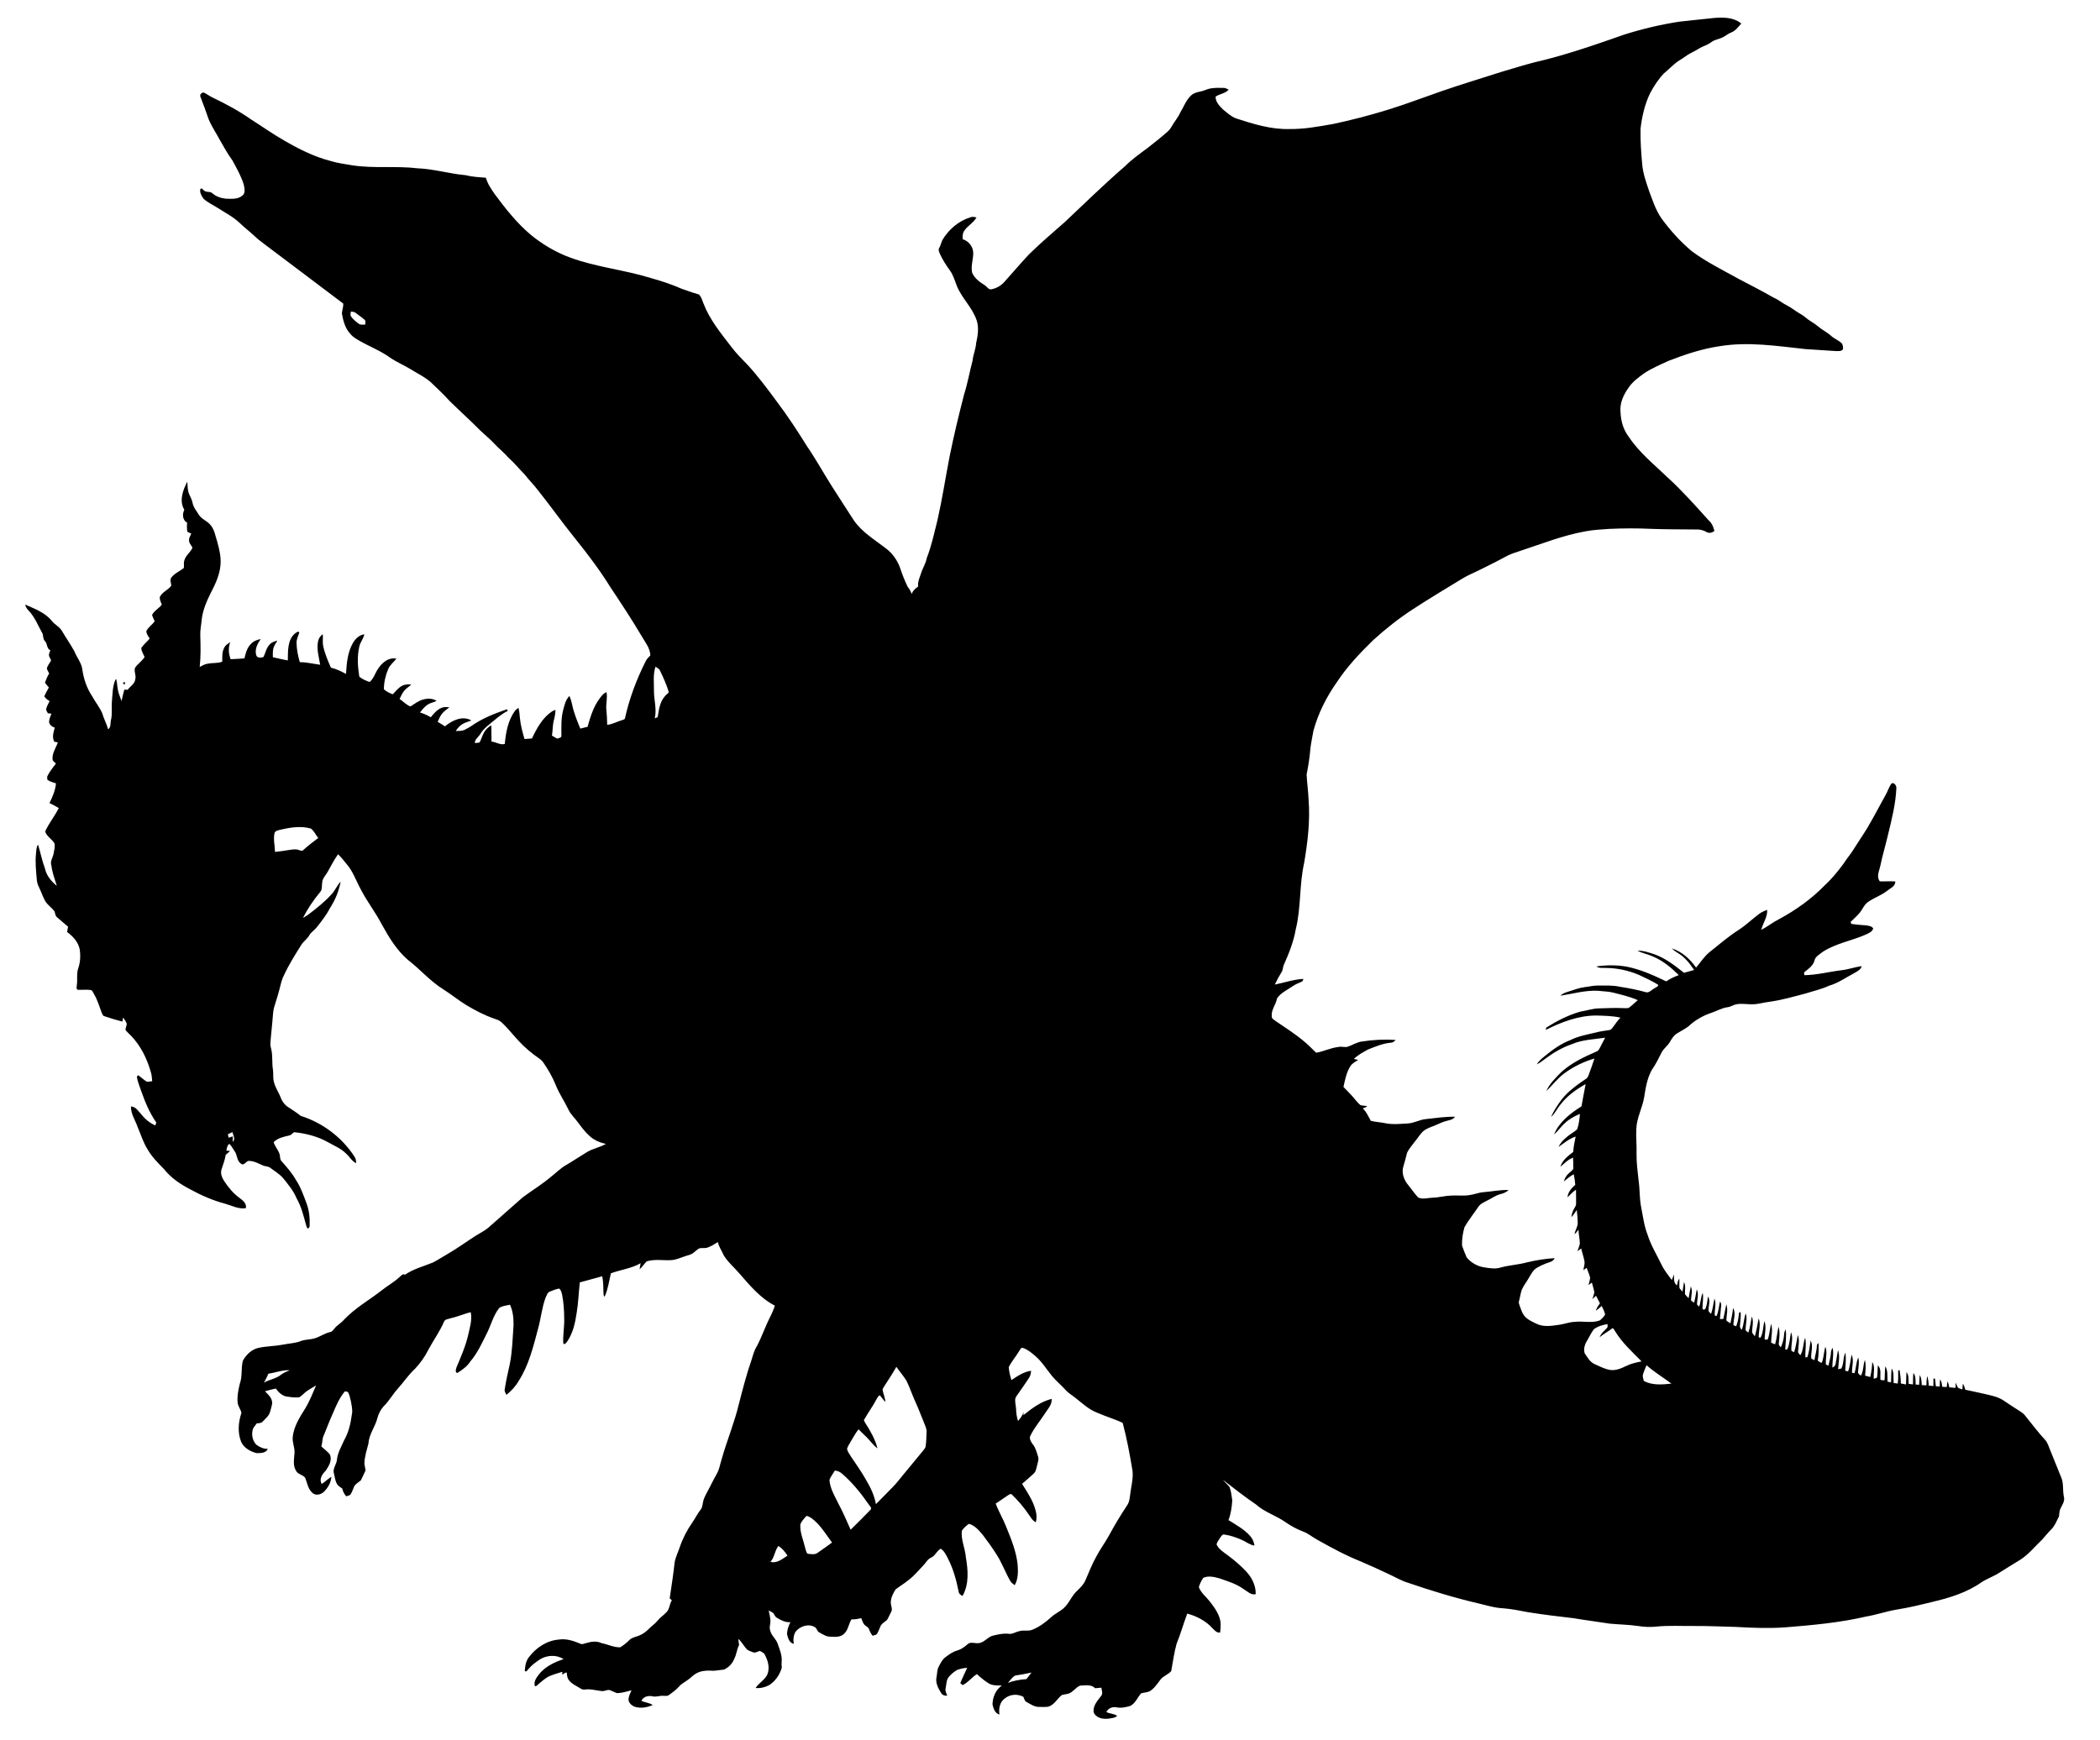 <?xml version="1.0" encoding="UTF-8"?>
<!DOCTYPE svg  PUBLIC '-//W3C//DTD SVG 1.1//EN'  'http://www.w3.org/Graphics/SVG/1.1/DTD/svg11.dtd'>
<svg enable-background="new 0 0 2250 1865" version="1.1" viewBox="0 0 2250 1865" xml:space="preserve" xmlns="http://www.w3.org/2000/svg">
<path d="m1835.4 19.35c10.31-0.88 21.81-1.13 30.26 5.86-3.19 3.6-6.15 7.82-10.81 9.6-2.53 1.02-4.79 2.54-7.02 4.05-3 2.05-6.61 2.78-9.96 4.01-3.5 1.18-6.12 3.97-9.51 5.34-3.26 1.33-6.47 2.78-9.42 4.68-4.34 2.74-9.24 4.53-13.31 7.69-3.45 2.62-7.44 4.44-10.69 7.32-4.22 3.44-8.01 7.34-12.2 10.8-5.98 6.29-10.76 13.63-14.81 21.28-5.74 11.89-8.68 24.96-10.22 38.01-0.24 12.69 0.63 25.38 1.81 38.01 0.78 9.72 4.11 18.98 7.18 28.17 3.88 10.4 7.29 21.22 13.8 30.37 9.37 12.74 20.06 24.56 32.2 34.73 15.71 11.64 33.31 20.25 50.35 29.72 12.34 6.62 24.93 12.78 37.02 19.87 5.48 2.25 9.92 6.31 15.25 8.86 4.31 2.17 7.96 5.38 12.14 7.78 2.49 1.45 5.01 2.92 7.18 4.86 3.96 3.52 8.9 5.66 12.9 9.14 4.49 3.93 10.02 6.48 14.45 10.52 3.54 3.25 8.41 4.73 11.68 8.33 0.88 1.85 1.21 4.02 0.93 6.06-1.75 2.24-5.04 1.83-7.54 1.84-11.01-0.86-22.05-1.27-33.05-2.16-30.22-3.31-60.86-8.07-91.18-3.12-18.98 2.75-37.28 8.82-55.09 15.75-9 4.15-18.2 8.02-26.45 13.56-5.9 4.32-11.97 8.75-16.14 14.87-5.72 7.8-10.1 17.42-8.82 27.31 0.44 9.08 3.08 18.29 8.71 25.54 11.24 17.07 27.41 29.93 42.01 43.97 15.5 14.17 29.46 29.9 43.48 45.5 3.49 2.93 5.3 7.18 6.34 11.53-2.53 2.13-6 2.8-8.89 0.95-3.64-2.12-7.8-2.74-11.94-2.5-15.63-0.2-31.25-0.06-46.86-0.67-15.05-0.71-30.12-0.65-45.16 0.05-8.51 0.62-17.07 1-25.45 2.64-23.82 4.22-46.35 13.27-69.24 20.76-4.46 1.52-9 2.85-13.26 4.85-9.78 5.34-19.75 10.32-29.74 15.24-6.63 3.35-13.6 6.06-19.92 10-17.61 10.72-35.3 21.32-52.57 32.59-15.12 9.86-29.32 21.1-42.67 33.25-14.05 13.69-27.66 28.05-38.5 44.48-11.29 15.94-20.3 33.66-25.43 52.55-1.04 6.26-2.48 12.45-3.21 18.76-0.76 9.43-2.21 18.81-4.08 28.08 0.42 8.99 1.74 17.93 2.11 26.94 1.79 22.82-0.97 45.68-4.81 68.14-5.26 23.43-3.14 47.86-9.01 71.18-2.25 13.31-7.45 25.89-12.87 38.17-0.95 2.46-0.78 5.31-2.35 7.54-2.65 4.24-5.01 8.65-7.12 13.18 10.22-2.02 20.18-5.59 30.66-6.06-0.25 0.62-0.74 1.85-0.99 2.46-3.24 1.83-6.93 2.79-9.97 5-6.02 4.14-13.31 7.3-17.42 13.56-1.02 6.58-6.29 11.94-5.58 18.89-0.4 2.66 2.49 3.77 4.16 5.24 10.6 7.31 21.62 14.11 31.36 22.59 4.31 3.47 7.97 7.64 12.05 11.36 8.1-1.28 15.56-5.31 23.81-6.12 3.54-1.02 7.3 0.95 10.75-0.57 4.77-1.75 9.2-4.57 14.31-5.31 11.97-1.87 24.16-2.51 36.27-1.64-1.41 1.58-3.15 2.93-5.36 2.94-8.49 0.74-16.35 4.18-24.2 7.23-5.31 2.95-10.83 5.8-15.17 10.14 1.51 0.33 3.06 0.66 4.62 0.98-2.95 2.09-6.5 3.67-8.43 6.88-4.22 6.64-5.64 14.54-7.34 22.1 2.9 3 5.76 6.06 8.68 9.07 3.24 3.39 5.78 7.47 9.5 10.41 2.3 0.84 4.85 0.59 7.27 1.09-1.29 1.35-3.05 1.94-4.78 2.45 3.92 3.69 6.05 8.66 8.59 13.3 5.14 1.32 10.51 1.54 15.72 2.62 7.8 1.6 15.79 0.7 23.66 0.25 6.89-0.2 12.96-4.15 19.8-4.7 10.29-1.18 20.6-2.66 30.98-2.52-1.88 3.24-5.75 3.57-8.99 4.48-4.39 1.11-8.41 3.24-12.57 4.96-4.4 1.7-9.06 3.19-12.68 6.32-2.93 2.8-5 6.34-7.56 9.46-3.25 4.41-7.08 8.48-9.49 13.45-1.23 4.73-2.32 9.51-3.8 14.18-2.49 7.12 0.49 14.9 5.11 20.46 3.66 4.35 6.7 9.26 10.73 13.31 4.98 2.21 10.38 0.27 15.55 0.13 6.68-0.18 13.19-2.07 19.87-2.27 6.62-0.4 13.3 0.62 19.87-0.57 4.88-0.64 9.46-2.68 14.39-3.04 9.04-0.7 18-2.61 27.1-2.34-2.41 2.44-5.64 3.65-8.89 4.46-5.07 1.3-9.25 4.56-13.9 6.79-3.58 1.89-7.66 3.48-9.86 7.11-4.81 7.17-10.32 13.92-14.6 21.44-1.82 6.39-2.96 13.15-2.63 19.83 1.4 4.26 3.18 8.43 4.94 12.58 4.9 6.04 12.25 10 19.98 10.88 5.29 0.82 10.79 1.68 16.05 0.09 9.33-2.65 19.12-3.02 28.47-5.59 9.77-2.37 19.73-3.93 29.78-4.56-1.64 3.96-6.1 4.38-9.59 5.8-3.25 1.27-6.43 2.75-9.43 4.53-4.04 2.32-6.13 6.67-8.44 10.52-2.51 4.45-5.77 8.49-7.84 13.2-1.29 3.93-1.78 8.08-2.9 12.07-0.65 1.74 0.31 3.47 0.81 5.14 1.2 3.33 2.3 6.78 4.29 9.77 3.35 4.63 8.76 6.96 13.76 9.35 7.53 3.65 16.17 2.21 24.13 1.04 5.51-0.73 10.77-2.88 16.36-3.12 9.06-1.16 18.48 1.69 27.28-1.57 2.14-1.75 4.05-3.85 5.63-6.12-0.57-3.33-2.23-6.33-3.64-9.34-2.08 1.76-4.11 3.61-6.36 5.15 0.94-2.95 2.59-5.57 4.49-7.98-1.44-2.7-2.85-5.4-4.22-8.11-1.33 1.14-2.61 2.32-3.89 3.51 0.68-2.41 1.62-4.75 2.08-7.21-0.55-3.57-1.83-6.98-2.66-10.47-1.22 0.89-2.4 1.81-3.6 2.71 0.55-2.71 1.66-5.33 1.71-8.11-0.9-3.58-2.49-6.93-3.67-10.4-1.21 0.85-2.4 1.7-3.57 2.55 0.48-3.36 1.89-6.73 1.09-10.15-0.84-4.46-2.41-8.73-3.45-13.12-1.33 0.95-2.65 1.93-3.95 2.91 0.81-2.7 2.04-5.28 2.56-8.04-0.06-5.05-1.35-10-1.44-15.04-1.26 1.73-2.57 3.44-4.19 4.86 0.5-3.76 2.66-7.02 3.36-10.69 0.06-5.12-0.48-10.22-1.02-15.29-1.74 2.72-3.57 5.41-5.78 7.78 0.42-3.16 1.22-6.32 2.89-9.06 0.87-1.74 2.26-3.37 2.16-5.42 0.06-5.01-0.04-10.02-0.09-15.01-3.4 2.33-6.25 5.3-9.09 8.26 0.34-5.65 4.31-9.93 8.31-13.5-0.37-3.81-0.79-7.61-1.63-11.33-3.88 2.12-7.29 4.93-10.64 7.78 0.99-3.21 2.52-6.36 5.14-8.56 1.61-1.7 3.82-2.91 5.04-4.95 0.05-4.02-0.13-8.05-0.27-12.06-5.41 1.98-9.31 6.23-13.61 9.84 2.07-7.05 8.18-11.68 13.77-15.93 0.32-5.59 1.48-11.05 2.6-16.5-6.93 2.28-12.46 7.02-18.33 11.11 3.31-7.1 9.99-11.74 16.26-16.03 1.52-1.2 3.68-2.09 4.14-4.17 1.45-4.95 2.18-10.08 2.49-15.21-5.8 2.52-11.49 5.47-16.07 9.9-4.25 3.63-7.2 8.53-11.59 11.98 5.56-13.34 17.44-22.48 29.34-29.93 1.29-7.99 3.04-15.88 4.46-23.84-9.98 5.57-19.58 12.31-26.59 21.46-3.82 4.33-6.08 9.87-10.41 13.76 2.76-6.82 7.06-12.92 11.38-18.83 7.25-9.2 16.97-15.94 26.55-22.46 1.26-0.84 1.7-2.36 2.27-3.67 2.22-5.85 4.26-11.76 6.23-17.69-11.53 3.31-22.46 8.71-32.16 15.77-7.35 5.38-12.67 12.89-19.39 18.92 3.62-7.95 10.08-14.12 16.14-20.24 10.94-9.94 24.51-16.27 37.93-22.11 1.9-0.73 2.68-2.73 3.61-4.37 1.77-3.45 3.5-6.92 5.38-10.32-11.94 1.83-24.4 2.03-35.62 6.94-10.58 3.55-20.24 9.4-29.14 16.06-2.74 2.03-5.4 4.24-8.56 5.57 2.15-3.48 5.32-6.14 8.45-8.71 8.41-6.92 17.42-13.41 27.66-17.33 8.25-4.08 17.34-5.82 26.25-7.85 5-1.45 10.19-2.01 15.33-2.84 2.06-0.09 3.08-2.05 4.23-3.47 2.4-3.42 4.86-6.83 7.78-9.84-8.68-1.98-17.61-2.02-26.45-2.28-18.91 0.16-36.88 7.06-53.57 15.4 0.09-0.56 0.28-1.7 0.38-2.27 11.32-7.31 23.48-13.49 36.44-17.25 7.01-1.06 13.81-3.61 20.98-3.54 7.66-0.11 15.33-0.68 23.01-0.32 2.6 0.03 5.25 0.3 7.87-0.08 3.58-2.44 6.54-5.66 9.9-8.38-8.44-3.83-17.51-5.77-26.41-8.12-5.36-1.33-10.91-1.26-16.34-1.97-13.61-0.63-26.82 3.25-40.14 5.29 2.3-2.48 5.64-3.4 8.75-4.45 5.74-1.75 11.37-4.01 17.38-4.75 4.98-0.55 9.89-1.87 14.94-1.7 7.49 0.14 15.08-0.41 22.45 1.31 9.26 1.4 18.45 3.19 27.49 5.68 3.74 1.56 6.43-2.34 9.49-3.82 1.34-1.31 4.36-1.71 4.25-3.94-6.72-4.3-14.08-7.45-21.26-10.9-10.86-4.48-22.55-7.04-34.32-7.15-3.6-0.22-7.54 0.56-10.68-1.63 10.79-1.57 21.85-1.67 32.61 0.25 14.79 2.96 28.68 9.19 42.2 15.73 4.2-2.81 8.77-4.97 13.53-6.69-8.16-8.01-17.15-15.59-27.82-19.99-5.36-2.47-11.29-3.39-16.51-6.15 6.47-0.32 12.68 2.07 18.75 4.01 11.63 4.3 21.52 12.04 31.15 19.67 3.59-1.06 7.21-2.02 10.83-3.03-4.67-7.02-10.07-13.86-17.43-18.21-2.41-1.38-4.6-3.05-6.59-4.94 10.87 3.34 19.66 11.43 26.11 20.58 4.71-5.53 8.65-11.78 14.3-16.46 10.24-8.13 20.13-16.77 31.19-23.82 7.78-5.06 14.47-11.56 21.89-17.11 2.6-2.06 5.71-3.32 8.8-4.49 0.48 7.71-4.59 14.22-6.36 21.49 6.63-3.42 12.42-8.2 19.1-11.53 17.87-9.64 34.64-21.54 48.81-36.14 7.52-6.86 13.96-14.8 20.02-22.96 3.83-6.09 8.67-11.49 12.32-17.71 5.76-9.23 12.16-18.08 17.29-27.69 5.41-9.34 10.27-18.98 15.6-28.37 2.42-4.05 3.62-8.79 6.49-12.57 2.82-1.48 5.46 2.52 5.14 5.16-0.72 16.72-4.87 33.03-8.79 49.23-2.61 11.32-6.04 22.44-8.36 33.84-1.14 5.41-4.56 11.72-0.52 16.71 5.49 0.17 11-0.28 16.5 0.1 0.23 5.33-5.41 7.27-8.83 10.13-6.19 4.86-13.81 7.31-20.23 11.8-4.48 3.02-6.1 8.47-9.64 12.33-2.86 3.24-6.07 6.14-9.18 9.14 0.23 0.54 0.7 1.63 0.93 2.17 5.4 0.69 10.83 1.23 16.29 1.55 2.47 0.48 5.6 0.86 7.03 3.26-0.89 3.57-4.65 4.94-7.6 6.4-15.2 6.8-32.21 9.45-46.36 18.58-3.39 2.86-8.3 5.04-9.09 9.86-1.65 5.5-6.77 8.79-11.01 12.2 0.06 0.76 0.19 2.27 0.25 3.03 13.7-0.15 27.01-3.82 40.56-5.39 7.1-0.84 13.86-3.39 20.94-4.3-0.98 3.85-4.75 5.57-7.86 7.4-9.01 4.73-17.38 10.84-27.29 13.65-7.91 3.71-16.46 5.55-24.74 8.21-13.23 3.48-26.44 7.33-40.04 9.11-5.61 0.68-11.07 2.48-16.75 2.51-5.72 0.21-11.44-1.05-17.11-0.07-3.54 0.49-6.48 2.85-10.04 3.23-5.86 0.81-11.03 3.83-16.53 5.77-9.35 3-18.17 8.01-25.32 14.76-3.89 2.95-8.3 5.07-12.4 7.66-3.47 2.23-5.6 5.85-7.63 9.31-2.39 4.16-6.71 6.84-8.8 11.2-3.17 6.36-6.35 12.74-10.44 18.57-4.98 8.95-6.58 19.26-8.16 29.25-1.92 11.53-8.04 22.11-8.4 33.93-0.48 8.7 0.54 17.4 0.25 26.11-0.17 9.85 1.16 19.62 2.22 29.39 1.4 9.33 0.83 18.87 2.69 28.16 2 9.82 3.09 19.9 6.76 29.31 3.52 11.33 9.76 21.49 14.91 32.11 2.87 6.14 7.17 11.42 11.21 16.83 0.76-2.06 1.52-4.1 2.37-6.11 0.16 4.18-0.88 9.25 3.24 11.92 0.38-2.58 0.77-5.22 2.43-7.32 0.22 3.4-0.2 6.84 0.17 10.25 0.94 1.33 2.12 2.48 3.28 3.68 0.6-3.44 0.99-6.9 1.58-10.33 1.98 4.09 0.89 8.56 1.01 12.89 0.98 1.73 2.53 3.06 3.93 4.49 0.68-4.23 1.51-8.41 2.35-12.6 2.25 4.84 0.19 10.07 0.27 15.09 0.98 0.84 2.08 1.6 3.18 2.39 1.4-4.69 1.97-9.57 2.91-14.35 2.42 4.9 0.43 10.2 0.3 15.33-0.28 1.55 1.4 2.17 2.33 3.09 1.78-4.75 1.55-10.03 3.77-14.61 1.07 5.81-0.47 11.66-0.15 17.51 1.35 0.73 2.41 0.44 3.17-0.87 1.65-4.05 2.03-8.47 2.59-12.76 3.06 4.66 0.33 10.17 0.58 15.27 0.38 1.4 1.81 2.22 2.73 3.33 1.93-5.3 2.4-10.95 3.68-16.41 2.33 5.85-0.24 12.13 0.31 18.18 0.45 0.15 1.36 0.44 1.82 0.58 2.48-4.89 2.31-10.53 3.97-15.67 0.62 1.39 1.41 2.84 1.06 4.44-0.52 4.8-0.8 9.63-1.35 14.44 1.19-0.07 2.41-0.1 3.65-0.12 1.23-5.19 2.01-10.47 3.22-15.66 1.98 5.59 0.27 11.45 0 17.15 1.1 1.45 2.87 2.19 4.42 3.13 1.01-5.5 2.4-10.93 2.83-16.51 3.27 5.76 0.4 12.38 0.32 18.54 0.75 0.3 2.25 0.91 2.99 1.22 1.78-4.55 2.63-9.36 2.96-14.2 0.44-0.33 1.31-1 1.75-1.33 0.63 5.11-0.37 10.18-0.71 15.27-0.17 1.61 1.14 2.82 1.84 4.18 2.58-5.61 2.13-11.99 4.43-17.64 1.87 5.64-0.13 11.43-0.2 17.16-0.16 1.73 2 2.23 3.02 3.29 1.82-5.6 2.51-11.45 3.65-17.21 2.37 5.48 0.25 11.28 0.34 16.95 0.58 1.61 1.91 2.83 2.89 4.26 1.85-6.32 2.89-12.81 4.13-19.25 2.5 6.59-0.06 13.48 0.04 20.24 0.46 0.16 1.39 0.47 1.85 0.62 3.18-5.42 2.58-11.98 4.36-17.86 2.07 6.26 0.37 12.84 0.06 19.23 0.85 0.97 2.46 0.82 3.51 0.16 1.89-5.33 2.07-11.05 3.51-16.48 2.11 6.59 0.03 13.48 0.03 20.21 1.38 0.55 2.8 1.15 4.22 1.74 1.85-6.16 2.26-12.6 3.68-18.85 1.99 6.16 0.68 12.66 0.2 18.95 0.58 1.13 1.33 2.18 2.24 3.16 2.05-4.39 3.27-9.13 3.57-13.96 0.02-1.95 0.77-3.73 1.64-5.42 1.13 7.2-0.13 14.44-0.44 21.64 0.84 0.18 2.2 0.25 2.52-0.84 2.31-5.6 2.44-11.8 3.68-17.67 2.76 6.33-0.16 13.21 0.41 19.82 0.75 0.81 1.92 1.05 2.93 1.56 1.85-6.02 2.73-12.25 3.96-18.4 2.07 5.64 0.66 11.56 0.26 17.33-0.35 1.89 1.4 3.03 2.42 4.39 3.55-5.72 2.82-12.67 5.18-18.72 1.5 6.91-0.17 13.94 0.25 20.93 0.54-0.05 1.61-0.13 2.14-0.17 1.94-5.78 2.46-11.88 3.5-17.85 3.04 6.07 0.01 12.89 0.6 19.3 1.09 0.65 2.22 1.26 3.41 1.84 0.81-5.49 2.64-10.82 2.65-16.41 0.56-0.75 1.15-1.47 1.75-2.19 0.18 6.37 0.34 12.78-0.85 19.07 1.17 0.79 2.35 1.64 3.62 2.37 1.2-0.32 1.22-1.69 1.61-2.63 1.26-4.86 1.64-9.9 2.9-14.76 2.59 6.06-0.03 12.77 0.66 19.12 0.88 0.38 1.83 0.82 2.77 1.25 0.66-4.28 2.2-8.38 2.5-12.71 0.13-2.28 0.47-4.61 1.95-6.43 1.44 7.03-0.52 14.15-0.28 21.25 2-0.93 3.45-2.57 3.57-4.85 0.9-4.63 1.53-9.3 2.41-13.93 2.43 6.64 0.39 13.71 0.18 20.54 0.83-0.2 2.51-0.6 3.35-0.8 2.98-5.27 1.6-11.79 4.49-17.05 0.74 6.47 0.18 12.97-0.31 19.43 1.01 0.21 2.05 0.43 3.11 0.67 2.13-5.77 2.51-11.93 3.73-17.91 2.96 6.15 0.04 12.96 0.51 19.44l2.56 0.44c1.92-5.49 1.65-11.6 4.14-16.84 1.26 5.34 0.09 10.77-0.36 16.14 0.58 1.42 1.68 2.71 3.26 3.14 2.87-5.11 2.13-11.2 4.13-16.56 1.51 5.46 0.6 11.18 0.27 16.75 1.83 0.45 3.69 0.94 5.55 1.44 1.14-5.31 1.85-10.7 2.1-16.12 3.49 5.38 0.99 12.02 1.61 17.99 1.3-0.61 3.68-0.35 3.66-2.37 0.57-3.98 0.3-8.03 0.75-12.01 4.14 4.19 2.18 10.42 2.8 15.67 1.4 0.14 2.84 0.29 4.3 0.45 0.51-5.04 0.19-10.12 0.88-15.12 2.98 4.9 2.05 11.01 2.38 16.51 1.22 0.22 2.47 0.46 3.75 0.71 0.08-4.98 0.15-9.96 0.67-14.91 2.93 4.66 1.57 10.42 2.13 15.64 1.44 0.17 2.9 0.36 4.4 0.57 0.52-4.61 0.59-9.24 0.42-13.86 0.38-0.16 1.12-0.46 1.5-0.61 0.72 4.75 1.46 9.53 1.33 14.37 1.84 0.32 3.69 0.68 5.56 1.07 0.22-4.43 0.3-8.85 0.51-13.27 2.91 3.55 2 8.37 2.33 12.62 1.53 0.18 3.09 0.38 4.66 0.59 0.11-4.08-0.08-8.18 0.46-12.23 2.77 3.49 2.13 8.18 2.37 12.35 1.23 0.08 2.5 0.17 3.79 0.29 0.2-3.49 0.29-6.98 0.57-10.45 2.04 3.24 1.95 7.1 2.23 10.8 1.62 0.05 3.27 0.13 4.94 0.24 0.17-3.35-0.04-6.77 1.13-9.97 0.69 3.36 1.31 6.77 1.38 10.23 1.63 0.18 3.26 0.34 4.95 0.54 0-2.77 0.06-5.51 0.11-8.25 0.44 0.12 1.3 0.38 1.73 0.51 0.27 2.64 0.5 5.3 0.83 7.96 1.37 0.07 2.77 0.16 4.2 0.27-0.02-2.56 0.02-5.11 0.37-7.62 1.76 2.25 1.84 5.17 2.26 7.91 1.6 0.06 3.23 0.14 4.88 0.23 0.16-2.06 0.42-4.09 0.75-6.09 1.06 1.99 1.46 4.22 1.94 6.43 2.22 0.21 4.44 0.39 6.7 0.57 0-1.9 0.01-3.77 0.06-5.63 0.83 1.8 1.53 3.68 2.52 5.45 1.4 0.95 3.14 1.24 4.76 1.8 0.11-2.04 0.23-4.07 0.49-6.08 1.39 1.9 1.99 4.19 2.64 6.44 6.88 1.58 13.83 2.85 20.7 4.52 6.8 1.63 13.93 2.87 19.9 6.77 4.41 2.92 8.77 5.94 13.27 8.75 3.74 2.52 8.04 4.5 10.7 8.32 6.91 8.42 13.33 17.25 20.79 25.22 2.9 3.16 4.03 7.4 5.63 11.29 3.83 9.52 7.63 19.06 11.53 28.56 3.2 6.79 1.5 14.52 3.16 21.67 1.49 6.23-4.61 10.73-4.88 16.66-0.19 1.34-0.3 2.73-0.45 4.11-2.57 4.63-4.28 9.85-8.13 13.66-3.51 3.5-6.61 7.36-9.9 11.06-7.69 7.3-14.38 15.8-23.39 21.6-7.17 4.51-14.52 8.75-21.62 13.38-6.15 4.16-13.29 6.53-19.55 10.5-15.68 11.15-34.39 16.96-52.94 21.28-12.51 3.08-25.04 6.14-37.77 8.17-11.35 1.87-22.26 5.7-33.58 7.62-28.3 6.56-57.32 9.19-86.22 11.5-17.72 1.27-35.51 0.62-53.22-0.45-14.91-0.36-29.8-1.09-44.72-0.99-13.68 0.17-27.4-0.76-41.03 0.72-6.32 0.62-12.69 0.33-18.93-0.72-10.08-1.46-20.28-1.58-30.39-2.51-12.92-2.03-25.9-3.67-38.79-5.84-16.23-1.86-32.44-3.84-48.56-6.41-8.74-1.68-17.48-3.46-26.36-4.17-9.63-0.39-18.85-3.42-28.16-5.57-25.13-5.89-49.84-13.49-74.25-21.84-7.22-2.22-13.72-6.1-20.54-9.24-9.77-4.66-19.63-9.12-29.57-13.4-16.22-6.42-31.59-14.75-46.77-23.28-5.42-2.87-10.08-7.13-15.93-9.13-6.48-2.45-12.52-5.86-18.22-9.75-10.13-7.21-22.52-10.72-31.84-19.13-12.17-8.34-23.82-17.4-35.48-26.43 2.25 2.69 4.99 4.95 7.18 7.72 1.7 4.58 2.3 9.54 2.93 14.38-0.5 7.15-1.41 14.37-4.06 21.09 7.98 5.05 16.53 9.64 22.94 16.75 2.72 2.89 4.38 6.64 4.9 10.58-5-0.67-8.92-4.11-13.43-6.03-5.97-2.6-12.19-4.85-18.65-5.76-2.18-0.63-3.29 1.56-4.41 2.98-1.62 2.32-3.17 4.73-4.2 7.4 2.31 5.3 7.48 8.36 11.91 11.71 7.23 5.31 14.1 11.18 20.21 17.77 5.95 6.5 10.14 15.01 9.91 23.98-5.02 1.34-8.74-2.95-12.69-5.22-7.83-5.77-17.23-8.62-26.3-11.73-5.52-1.51-11.74-3.05-17.18-0.53-2.13 3-3.73 6.4-4.77 9.93 2.2 6.14 7.6 10.12 11.49 15.12 4.96 6.35 9.98 13.1 11.59 21.19 0.6 4.11 0.17 8.29-0.3 12.4-3.63 0.56-5.91-2.41-8.2-4.65-7.08-7.86-16.88-12.97-27-15.66-4.04 10.69-7.09 21.74-11.42 32.33-2.66 9.59-3.98 19.5-5.75 29.26-3.23 3.83-8.64 5.17-11.64 9.29-3.4 4.53-6.57 9.51-11.6 12.41-2.84 1.25-6.01 1.33-8.97 2.12-3.94 4.36-6.08 10.63-11.53 13.47-4.83 1.5-9.99 2.61-15.03 1.55-4.17-0.75-8.96 1-10.71 5.07 3.62 1.91 8.38 1.67 11.55 4.13-2.39 2.29-6.05 2.42-9.17 2.95-5.94 0.8-13.58-0.61-15.98-6.86-1.13-6.84 4.14-12.26 7.85-17.33 2.37-2.5 0.74-6.08 0.38-9-2.27 0.17-4.52 0.37-6.77 0.6-4.06-4.48-10.64-2.94-15.98-2.81-4.7 1.79-7.44 6.89-12.3 8.52-2.4 0.76-4.94 0.86-7.34 1.59-5.04 4.02-8.11 10.84-14.75 12.53-3.3 0.39-6.63 0.21-9.93 0.18-4.85-0.04-8.91-3.03-13.03-5.2-2.17-1.02-2.54-3.64-3.45-5.59-6.12-3.33-13.97-2.89-19.5 1.43-5.72 3.63-7.17 11.23-6.13 17.51-4.88-1.16-6.45-6.53-7.46-10.79 0.17-7.75 3.37-15.81 10.07-20.2-4.83-0.29-10.12 0.24-14.37-2.52-4.47-2.81-8.57-6.19-12.39-9.8-5.54 3.37-9.37 9.08-15.36 11.81-0.85-0.75-1.68-1.49-2.49-2.2 2.31-5.52 4.97-10.87 7.42-16.32-3.67 0.13-7.25 1.03-10.71 2.2-3.84 2.27-7.4 5.18-9.95 8.85-1.78 3.28-1.65 7.15-2.43 10.73-0.76 2.83 0.71 5.45 1.72 8.01-2.58 0.27-5.16-0.39-6.51-2.77-3.14-5.05-6.35-10.95-4.96-17.09 0.8-3.62 0.39-7.53 2.19-10.87 2.1-4 4.12-8.41 8.03-10.98 3.58-2.61 7.22-5.31 11.56-6.51 4.26-1.24 7.97-3.68 11.23-6.64 3.09-3.22 7.73-1.03 11.6-1.36 6.36-0.2 9.87-6.65 15.83-8.08 5.91-1.45 12.07-2.73 18.18-1.83 3.54-0.12 6.62-2.29 10.07-2.97 4.69-1.4 9.81 0.4 14.37-1.68 7.37-3.05 13.86-7.9 19.72-13.26 3.87-3.62 8.78-5.79 12.85-9.14 6.46-5.46 9.07-14.07 15.44-19.6 3.19-3.18 6.55-6.4 8.36-10.61 3.78-8.51 7.02-17.3 11.64-25.42 4.1-8 9.56-15.19 13.86-23.07 5.88-10.94 12.31-21.57 19.18-31.91 2.79-3.92 2.92-8.87 3.58-13.44 1.05-7.96 3.24-15.94 2.25-24.01-2.86-17.13-5.99-34.3-10.49-51.05-8.72-4.21-18.18-6.84-27.04-10.82-8.95-3.24-15.91-9.92-23.25-15.7-3.67-3.01-7.9-5.35-11.04-8.95-4.58-5.1-9.97-9.41-14.32-14.7-5.99-7.32-10.95-15.58-18.24-21.74-3.95-3.31-8.05-6.88-13.04-8.41-2.25-0.72-2.87 2.01-3.99 3.32-3.46 5.88-8.04 11.07-11.18 17.14 0.36 4.75 1.39 9.46 2.95 13.97 6.44-4.33 13.14-8.91 21.02-9.96-0.23 2.58-0.61 5.25-2.12 7.44-3.67 5.65-7.52 11.17-11.4 16.68-1.28 1.85-2.79 3.63-3.46 5.83-0.46 3.64 0.72 7.23 0.87 10.87 0.16 4.41 0.71 8.83 2.1 13.06 2.41-3.04 5.06-6.05 5.99-9.92-0.07 0.9-0.2 2.7-0.27 3.6 9.16-7.23 18.78-14.61 30.34-17.44 0.51 6.4-4.39 11.05-7.5 16.08-5.03 7.71-11.09 14.8-15.17 23.09-1.84 3.14 0.39 6.65 2.23 9.24 3.2 3.7 4.27 8.6 5.76 13.14 1.19 3.12-0.16 6.34-0.84 9.42-0.89 3.18-1.21 6.87-3.84 9.21-3.97 3.79-8.26 7.22-12.35 10.87 5.41 8.82 11.51 17.51 14.22 27.64 1.4 4.35 1.68 9.05 0.57 13.52-3.96-1.74-5.75-5.85-8.24-9.08-5.06-7.46-10.98-14.33-17.46-20.59-1.11-1.25-2.72-0.09-3.81 0.53-4.56 2.95-8.91 6.25-13.54 9.11 3.07 8.43 7.77 16.12 11.05 24.46 5.35 13.14 10.9 26.51 12.41 40.75 0.58 7.51 0.77 15.56-3.12 22.31-1.69-1.35-3.53-2.57-4.66-4.42-5.47-9.42-9.05-19.83-15.05-28.93-4.48-7.1-9.45-13.86-14.47-20.57-4.11-4.79-8.51-10.24-14.88-11.87-2.89 2-5.56 4.43-7.55 7.34-1.18 9.67 3.51 18.68 4.25 28.2 2.35 13.83 3.73 29.01-3.5 41.71-2.28-0.9-4.14-2.63-4.3-5.19-2.44-11.98-5.69-23.89-11.32-34.8-2.02-3.87-3.9-8.2-7.77-10.58-4.34 2.24-5.91 7.73-10.48 9.61-3.61 1.54-5.31 5.39-7.96 8.06-5.25 5.41-9.97 11.41-16.08 15.92-4.38 3.69-9.39 6.54-13.89 10.05-2.76 4.49-5.43 9.57-5.05 15.01 0.16 3.01 2.18 6.31 0.28 9.14-1.5 2.84-2.71 5.85-4.38 8.6-2.38 1.98-5.27 3.52-6.84 6.31-1.16 2.53-1.96 5.24-3.39 7.66-0.73 2.14-3.34 2.12-5.11 2.94-1.64-1.99-2.95-4.21-3.74-6.64-0.77-2.94-4.22-3.63-5.75-6-1.24-1.92-1.92-4.12-2.68-6.22-3.48 0.67-6.97 1.51-10.53 1.24-3.2 5.01-3.47 11.62-8.15 15.66-3.81 3.62-9.38 3.14-14.21 2.98-4.57 0.02-8.49-2.62-12.33-4.74-2.3-1.15-2.3-4.4-4.57-5.52-6.84-4.26-16.28-0.93-20.88 5.16-1.97 3.88-2.6 8.41-1.57 12.67-4.81-0.75-6.26-5.94-7.3-9.96-0.14-4.63 1.4-9.21 3.6-13.23-5.64 0.5-10.68-2.35-15.3-5.19-1.41-1.27-2.01-3.16-3.16-4.61-1.56-1.05-3.23-1.84-4.86-2.73 0.85 3.64 1.63 7.32 1.9 11.07 0.11 3.57-1.66 7.23-0.16 10.72 1.21 5.39 6.28 8.67 7.88 13.87 2.25 6.23 4.95 12.69 4.3 19.47-0.21 1.99-0.16 4.01 0.15 6.03-2.1 7.67-6.9 14.59-13.63 18.91-4.4 2.26-9.5 3.59-14.45 2.98 3.38-5.25 9.43-8.36 12.4-14 3.09-7.02 1.04-15.04-2.45-21.5-0.93-2.32-3.49-2.99-5.38-4.25-2.45 0.78-5.06 2.6-7.67 1.38-2.09-0.94-4.43-1.5-6.21-2.95-3.32-3.53-5.46-8.04-9.15-11.24 0.1 2.15 0.42 4.31 0.81 6.46-2.52 4.57-2.65 10-5.15 14.62-1.87 5.25-6.03 9.39-10.99 11.79-4.84 0.31-9.63 1.71-14.5 1.09-5.14-0.2-10.49 0.37-15.07 2.88-3.18 1.65-5.56 4.38-8.45 6.45-3.34 2.67-7.39 4.44-10.22 7.74-3.17 3.55-7.04 6.36-10.9 9.11-1.59 1.29-3.75 0.87-5.63 0.84-4.06-0.42-7.99 1.55-12.03 0.49-4.43-0.99-9.9 0.41-11.73 4.96 3.93 1.75 8.49 1.9 12.07 4.42-6.25 2.7-13.64 4-20.16 1.5-2.93-1.53-6.07-4.35-5.68-7.96 0.11-3.36 1.99-6.27 3.09-9.33-5.09 1.31-10.17 2.92-15.46 3.07-2.84-0.98-5.47-2.5-8.31-3.46-2.65-0.22-5.1 1.49-7.74 1.22-4.71-0.43-9.31-1.65-14.03-1.9-2.92-0.18-6.2 1.12-8.81-0.74-4.37-2.87-9.63-4.83-12.78-9.2-1.83-2.33-1.89-5.37-2.31-8.14-1.84 0.11-3.19 1.57-4.73 2.42 0.02-0.78 0.07-2.34 0.1-3.12-5.01 1.52-10.06 3.02-14.86 5.11-3.65 2.17-6.98 4.86-10.19 7.63-1.36 1.01-2.36 2.99-4.33 2.69-1.49-4.29 1.03-8.22 3.46-11.54 6.49-9 16.97-14.05 27.23-17.47-7.57-4.98-17.85-4.37-25.39 0.33-4.28 2.94-8.63 5.93-11.92 10.01-1.31 1.05-2.23 3.9-4.22 2.41 0.32-5.3 1.12-10.8 4.57-15.04 7.65-10.11 19.32-17.76 32.19-18.7 7.81-1.19 15.47 1.45 22.59 4.39 2.1 1.2 4.32-0.06 6.42-0.58 5.41-1.66 11.45-2.51 16.71 0.12 6.63 1.22 12.89 4.65 19.75 4.38 3.93-2.25 7.34-5.28 10.54-8.45 2.84-2.23 6.53-2.79 9.8-4.14 3.85-1.47 7.17-4.02 10.09-6.88 3.07-3.29 6.99-5.68 9.78-9.25 2.62-3.41 6.39-5.6 9.22-8.79 3.68-3.32 3.16-8.86 5.93-12.81-0.79-0.71-1.57-1.41-2.33-2.08 1.82-12.87 3.95-25.7 5.28-38.62 1.02-5.61 3.63-10.75 5.43-16.12 3.2-9.43 7.8-18.36 13.48-26.53 3.19-4.56 5.59-9.62 9.04-14 1.86-2.18 1.79-5.2 2.45-7.84 1.12-5.96 4.77-10.94 7.34-16.3 2.39-4.93 5.01-9.74 7.65-14.54 2.5-4.37 3.18-9.43 4.7-14.16 5.59-20.29 13.87-39.74 18.75-60.23 4.1-15.9 8.18-31.84 13.59-47.36 1.62-5.17 2.9-10.55 5.98-15.1 4.26-8.31 7.51-17.11 11.37-25.61 2.82-5.65 5.71-11.29 7.63-17.33-15.68-8.03-27.09-21.99-38.49-35.02-5.36-6.25-11.87-11.62-16.18-18.71-2.17-4.83-5.16-9.31-6.61-14.44-3.55 2.5-7.35 4.73-11.48 6.13-2.64 0.64-5.38 0.07-8.03 0.55-2.56 1.14-4.39 3.38-6.65 4.99-2.05 1.65-4.69 2.16-7.13 2.98-5.21 1.56-10.17 4.11-15.65 4.67-9 0.69-18.33-1.34-27.1 1.37-2.77 2.63-4.76 6.01-7.62 8.59 0.27-2.23 0.68-4.42 1.07-6.6-9.84 5.68-21.33 6.93-31.83 10.82-1.96 8.4-3.11 17.12-6.73 25.06-1.42-1.13-1.05-3.1-1.24-4.65-0.11-5.79-0.15-11.6-1.31-17.29-7.95 2.42-16.07 4.26-24.04 6.63-1.22 10.85-1.52 21.81-3.35 32.6-1.54 10.67-3.95 21.67-10.1 30.72-1.21 1.13-2.56 4.2-4.24 2-0.61-8.91 1.33-17.77 0.98-26.69-0.01-8.46-0.64-16.94-2.18-25.26-0.71-2.4-1.06-5.4-3.37-6.8-3.37 0.72-6.61 1.96-9.8 3.24-2.91 1.16-3.58 4.62-4.83 7.17-3.76 10.49-4.77 21.71-7.75 32.42-5.15 19.24-9.86 39.13-20.77 56.09-3.31 5.84-7.96 10.82-13.19 14.99-0.87-1.84-2.3-3.65-1.86-5.78 1.39-9.19 3.52-18.26 5.49-27.34 2.73-13.75 2.99-27.8 3.99-41.73 0.1-7.39-0.67-14.95-3.8-21.72-3.87 1-8.3 1.05-11.58 3.54-6.63 8.31-8.85 19.01-13.79 28.26-4.97 10.02-9.72 20.32-17.04 28.9-3.44 5.4-8.74 9.15-14.08 12.49-2.55-0.62-1.44-3.83-1-5.63 4.75-11.48 9.88-22.89 12.67-35.06 1.73-8.02 4.49-16.28 2.72-24.54-7.29 1.85-14.19 4.97-21.55 6.57-2.47 0.96-6.16 0.83-7.11 3.84-4.5 10.38-11.18 19.56-16.51 29.5-3.72 7.53-8.63 14.5-14.36 20.64-7.03 6.39-12.22 14.42-18.57 21.43-5.42 6-9.31 13.24-15.14 18.88-3.11 3.51-5.46 7.75-6.64 12.3-2.27 9.48-9.07 17.53-9.64 27.45-1.82 7.21-4.27 14.37-4.4 21.88 0.26 2.42 1.04 4.78 1.23 7.23-1.58 3.57-3.36 7.07-5.06 10.6-2.51 2.11-5.72 3.66-7.24 6.74-1.09 2.55-1.92 5.24-3.38 7.64-0.77 1.97-3.24 1.9-4.9 2.72-2.23-2.36-3.68-5.26-4.36-8.4-2.11-1.53-4.66-2.76-5.84-5.21-2.04-3.8-2.25-8.23-3.43-12.31-0.43-4.88 3.33-8.9 3.61-13.68 0.81-7.35 4.77-13.75 7.62-20.42 4.85-8.44 7.04-18.08 8.31-27.64 1.08-4.54-0.19-9.16-0.89-13.65-0.84-3.53-1.48-7.21-3.24-10.41-1.07-0.53-2.27-0.83-3.45-0.67-5.91 7.07-9.45 15.7-13.04 24.09-3.44 7.45-6.18 15.18-9.36 22.74-1.99 3.7-1.34 8.06-2.74 11.97 2.93 2.92 6.43 5.29 9.04 8.53 3.02 6.07-0.93 12.46-4.22 17.46-3.71 3.57-7.53 9.22-4.32 14.32 3.59-2.34 6.59-5.47 10.27-7.67-0.37 6.19-3.7 11.96-8.12 16.19-3.25 3.1-9.24 4.34-12.55 0.7-4.46-4.14-5.16-10.49-7.38-15.84-2.56-3.48-8.11-3.57-9.95-7.8-3.33-5.55-2-12.17-1.51-18.23 0.61-6.29-2.75-12.22-1.8-18.5 1.4-10.85 7.39-20.3 13.06-29.4 4.9-7.92 8.22-16.62 11.93-25.1-4.21 2.77-8.91 4.88-12.64 8.34-1.79 1.52-3.41 3.32-5.5 4.45-3.97 0.39-7.97 0.01-11.89-0.61-5.54-0.27-10.16-4.37-13.1-8.79-3.93 0.83-7.83 1.79-11.68 2.92 3.5 3.6 7.97 7.46 7.71 12.98-0.45 3.13-1.44 6.17-2.3 9.22-1.2 4.28-4.89 7.1-7.81 10.21-1.54 1.95-4.17 1.73-6.38 2.01-1.35 1.89-3.03 3.6-4.01 5.74-2.01 5.78-0.74 12.68 3.53 17.13 3.55 2.58 7.75 4.66 12.27 4.34-1.75 4.8-7.7 4.57-11.93 4.7-6.62-1.7-13.32-5.38-16.43-11.75-4.2-9.95-3.25-21.38 0.14-31.4-0.86-4.1-4-7.42-4.15-11.69-0.46-6.61 0.85-13.24 2.41-19.62 2.92-7.9 1.12-16.52 3.26-24.58 3.59-6.55 9.54-12.28 17.04-13.87 8.49-1.79 17.24-1.72 25.77-3.35 6.36-1.43 13.05-1.37 19.16-3.84 4.83-1.86 10.13-1.54 15.07-2.96 5.73-1.8 10.72-5.44 16.62-6.77 1.97-0.27 3.01-2.1 4.22-3.43 2.85-3.83 7.28-6.01 10.36-9.62 11.78-12.59 26.99-21.01 40.45-31.54 6.32-5.11 13.62-8.94 19.48-14.61 1.57-1.29 3.35-3.63 5.57-2.19 9.08-6.32 19.95-9.01 30.06-13.16 5.61-2.95 10.92-6.44 16.41-9.6 10.02-5.77 19.31-12.67 29.05-18.89 4.49-2.86 9.38-5.15 13.51-8.56 12.39-10.92 24.82-21.81 37.16-32.79 9.96-7.39 20.64-13.84 30.12-21.89 5.63-4.38 10.64-9.62 16.95-13.05 7.31-4.29 14.31-9.08 21.58-13.42 6.38-3.9 13.91-5.13 20.4-8.8-6.43-1.47-12.72-4.03-17.58-8.6-4.43-3.95-8.05-8.68-11.55-13.43-3.53-5.11-8.45-9.21-11.09-14.93-4.25-8.95-9.99-17.12-13.62-26.37-3.38-8.48-8.03-16.35-13.17-23.86-1.2-1.78-2.78-3.25-4.54-4.44-8.02-5.46-15.47-11.78-22.04-18.92-6.32-6.71-11.89-14.13-18.78-20.28-2.1-1.86-4.88-2.56-7.43-3.52-10.41-3.6-20.19-8.75-29.63-14.36-8.42-5.12-16.03-11.43-24.35-16.69-14.23-8.72-25.08-21.67-38.24-31.76-12.08-10.39-20.41-24.2-28.04-37.98-6.8-13.19-16.12-24.9-22.81-38.16-4.94-9.01-8.22-19.07-15.11-26.88-2.88-3.53-5.71-7.12-8.99-10.3-4.24 5.89-7.52 12.37-11.04 18.69-2.08 3.85-5.85 7.11-5.99 11.75-0.63 3.33 0.32 7.3-2.16 10.04-7.07 8.56-13.4 17.81-18.43 27.7 1.97-0.99 3.87-2.14 5.66-3.45 8.81-6.75 17.61-13.64 25.05-21.92 3.78-4.1 5.81-9.46 9.67-13.49-1.87 10.18-5.89 19.91-11.56 28.57-3.84 7.51-9.1 14.12-14.31 20.7-2.33 2.93-5.78 4.85-7.66 8.16-2.21 4.05-6.31 6.56-8.72 10.46-6.6 10.59-13.33 21.16-18.52 32.53-1.99 3.74-3.02 7.86-4.01 11.95-1.77 7.33-4.14 14.51-6.32 21.73-1.54 4.84-1.39 9.97-1.97 14.96-0.63 8.07-1.68 16.1-2.22 24.18-0.22 2.16 0.43 4.28 0.91 6.39 1.72 6.93 0.64 14.16 1.73 21.18 0.82 4.62-0.14 9.41 1.17 13.97 1.42 6.15 5.3 11.3 7.45 17.17 1.53 3.86 4.08 7.4 7.64 9.64 4.64 3.01 9.3 6.01 13.61 9.47 23.33 7.35 44.11 22.91 57.42 43.47 1.55 2.1 1.99 4.7 1.91 7.28-4.6-2.33-7.05-7.05-10.79-10.38-5.5-5.57-12.93-8.45-19.6-12.28-11.01-6.19-23.49-9.27-35.97-10.6-1.9 1.01-3.08 3.22-5.33 3.53-5.85 1.33-12.46 2.72-16.7 7.21 1.48 4.7 5.17 8.45 6.53 13.24 0.64 2.36 0.02 5.22 1.98 7.07 5.5 6.22 11.06 12.49 15.18 19.76 5.23 7.78 8.31 16.69 11.57 25.4 2.89 7.71 3.71 16.04 3.33 24.23-0.01 1.24-0.58 2.16-1.72 2.74-1.58-0.41-1.46-2.47-2.08-3.66-2.66-9.78-5.05-19.78-10.17-28.63-3.29-8.13-8.98-14.86-14.42-21.61-3.88-4.54-9.12-7.55-13.83-11.11-2.19-1.74-5.2-1.35-7.66-2.46-4.75-2.06-9.45-4.8-14.77-4.91-3.45-0.54-4.94 5.32-8.45 3.26-4.26-2.49-4.48-7.82-6.17-11.9-2.21-3.17-3.89-6.73-6.52-9.58-2.87 1.08-2.52 4.69-3.51 7.1 1.02 0.12 3.07 0.35 4.1 0.47-1.57 1.39-3.16 2.75-4.73 4.16-0.74 5.42-2.93 10.47-4.48 15.69-1.38 4.29 0.56 8.83 2.89 12.43 4.58 6.9 9.94 13.46 16.75 18.28 3.46 2.62 7.51 5.84 6.44 10.75-7.83 1.22-14.99-2.8-22.3-4.83-12.91-3.41-25.21-8.81-36.91-15.18-10.61-5.47-20.85-12.26-28.32-21.72-6.45-6.64-13.17-13.19-17.76-21.33-4.73-7.5-7.26-16.05-10.74-24.13-2.48-7.23-7.24-13.94-7.1-21.83 5.32 0.11 8.03 5.25 11.31 8.64 3.94 5.06 9.02 9.08 14.87 11.72l0.96-3.24c-7.12-10.13-11.86-21.7-16-33.32-1.73-5.19-4.05-10.27-4.76-15.73 0.32-0.4 0.94-1.19 1.25-1.59 3.3 2 5.91 4.96 9.27 6.86 1.95 0.41 3.93-0.3 5.88-0.44-0.27-3.44-0.47-6.92-1.59-10.21-4.02-14.03-10.65-27.54-20.76-38.2-2.13-2.22-4.58-4.16-6.33-6.7 0.26-2.16 1.23-4.17 1.43-6.33-0.76-2.55-2.4-4.71-3.99-6.78l-0.68 4.36c-6.48-1.65-12.9-3.58-19.22-5.77-1.88-0.38-2.28-2.45-3.02-3.91-2.54-6.7-4.5-13.68-8.21-19.87-1.1-1.55-1.54-4.12-3.78-4.34-4.51-0.63-9.08 0.07-13.61-0.22-2.09-0.96-0.9-3.45-0.98-5.19 0.87-5.92-0.48-12.07 1.48-17.82 2.38-6.61 2.58-13.85 1.51-20.73-1.66-7.65-7.31-13.71-13.46-18.19 0.36-1.89 0.73-3.77 1.09-5.64-3.96-3.42-8.02-6.71-11.89-10.21-1.98-1.53-1.85-4.23-2.68-6.36-2.9-3.71-6.9-6.44-9.59-10.33-2.98-5.02-4.57-10.71-7.22-15.89-1.34-2.57-2.03-5.42-2.19-8.3-0.75-9.03-1.79-18.13-0.8-27.19 0.36-3.31 0.23-6.9 2.19-9.77 2.61 8.5 4.27 17.27 7.4 25.62 1.58 7.64 6.77 13.8 12.69 18.59-2.23-7.22-4.93-14.33-5.81-21.88-1.65-4.44 1.67-8.43 2.38-12.69 0.64-3.55 1.67-7.2 0.99-10.81-2.66-4.75-8.51-7.46-10.01-12.89 3.97-8.85 10.28-16.4 14.56-25.09-3.28-1.84-6.52-3.77-9.95-5.34 3.26-6.67 6.33-13.6 6.95-21.09-3.05-1.19-6.43-1.77-9.1-3.75-0.38-1.23-0.46-2.47-0.25-3.73 2.43-5.01 5.96-9.37 9.28-13.8-1.21-1.17-2.58-2.22-3.49-3.64-1.05-6.83 3.37-12.83 5.58-19-1.26-0.23-2.51-0.46-3.77-0.69-2.75-4.84-0.85-10.18 0.45-15.12-2.85-0.88-5.42-2.79-6.09-5.84-0.06-3.24 1.39-6.2 2.53-9.13-1.27-0.16-2.53-0.31-3.8-0.44-0.63-1.45-1.89-2.75-1.91-4.37 0.74-3.1 2.35-5.9 3.77-8.72-2.4-1.12-4.33-2.92-5.76-5.12 1.55-3.19 3.14-6.35 4.93-9.4-1.43-1.69-2.82-3.41-4.2-5.12 1.31-3.41 2.54-6.87 4.56-9.93-0.9-1.83-2.2-3.58-2.49-5.63 0.91-3.06 3.06-5.51 4.53-8.29-0.58-1.77-1.72-3.3-2.25-5.08-0.29-2.06 0.77-3.96 1.45-5.83-4.25-1.79-2.83-7.15-5.91-9.96-1.98-2.07-1.62-5.06-2.3-7.63-4.8-8.44-8.23-17.85-15.09-24.97-1.83-1.76-3.15-3.96-3.7-6.45 9.97 4.45 20.93 8.35 28.13 16.99 3.2 4.48 8.77 6.64 11.46 11.57 4.3 7.29 9.19 14.25 13.23 21.69 2.49 6.43 7.33 11.85 8.37 18.83 1.4 10.34 4.8 20.51 10.65 29.21 3.34 6.21 7.95 11.71 10.75 18.2 1.64 5.88 4.72 11.22 6.27 17.12 3.33-2.03 2.26-6.25 3-9.5 1.74-6.55 0.45-13.35 1.09-20.01 0.7-8.05 0.55-16.64 4.03-24.07l0.73 0.32c1.08 4.79 1 9.81 2.49 14.52 0.95 2.87 2.03 5.7 3.06 8.55 0.94-4.1 1.83-8.21 2.99-12.25 1.17 0.05 2.34 0.11 3.51 0.17 2.85-3.76 7.86-6.42 8.27-11.57 1.13-4-1.66-8.09-0.27-12 2.84-4.32 7.49-7.14 10.23-11.52-1.25-3.2-3.49-6.23-3.54-9.76 2.49-3.79 6.15-6.61 9.02-10.09-1.61-2.48-3.66-4.98-3.57-8.1 2.12-4.14 6.2-6.68 8.9-10.33-0.85-2.33-2.18-4.47-2.82-6.86 2.36-4.6 7.29-7 10.45-10.98-0.95-2.57-2.27-5.15-2.25-7.94 2.33-5.68 8.96-7.61 12.38-12.4-0.05-2.79-1.67-5.73-0.18-8.37 3.41-4.83 9.14-7.05 13.66-10.59 0.4-2.73-0.44-5.56 0.55-8.2 1.39-5.4 6.59-8.56 8.69-13.57-1.11-2.7-3.86-4.82-3.65-7.94-0.24-2.64 1.42-4.86 2.37-7.18-1.42-0.65-2.83-1.31-4.24-1.95-0.48-3.21-0.57-6.46-0.15-9.67-5-2.76-5.5-9.24-3.04-13.92-5.82-9.49-1.56-21.15 3.18-30.12 0.35 4.44 0.14 9.09 1.94 13.27 1.37 3.09 3.03 6.1 3.7 9.46 0.84 4.68 4.01 8.38 6.45 12.31 2.79 4.9 8.58 6.69 12.23 10.79 4.91 5.16 5.7 12.54 7.9 19.01 2.15 8.11 4.21 16.51 3.28 24.97-0.93 10.36-5.42 19.85-10.13 28.96-4.63 9.15-8.75 18.73-9.96 29.01-0.43 5.68-1.75 11.3-1.52 17.02 0.38 11.25 0.61 22.56-0.61 33.78 2.9-1.55 5.82-3.28 9.15-3.61 4.99-0.92 10.22-0.21 15.02-2.05 0.01-5-0.38-10.31 2.05-14.87 1.32-2.74 3.9-4.52 6.5-5.92-2.33 5.89-1.76 12.28 0.4 18.13 4.94-0.24 9.88-0.49 14.81-0.87 1.23-5.37 2.67-11.03 6.61-15.13 2.75-3.15 6.72-4.91 10.8-5.56-3.44 4.92-6.51 10.72-4.85 16.92 0.62 3.5 5.2 3.28 7.77 2.35 2.33-4.39 2.96-9.71 6.61-13.36 2.06-2.54 5.28-3.5 8.33-4.24-1.65 2.91-3.85 5.65-4.45 9.04-0.51 2.87-0.41 5.8-0.4 8.71 5.35 1.13 10.65 2.54 16.06 3.43 0.22-9.78-0.55-21.78 7.57-28.82 1.35-0.73 3.91-3.39 4.72-0.91-1.15 3.6-3.05 7.07-2.94 10.97 0.1 7.01 1.55 13.95 3.51 20.67 7.38-0.03 14.54 1.82 21.82 2.75-1.4-8.22-3.94-16.57-2.31-24.95 0.59-3.17 2.37-6.04 5.11-7.79 0.35 4.27-0.45 8.61 0.46 12.84 1.7 8 4.96 15.53 8.2 23 5.74 1.4 11.08 3.92 16.22 6.75 0.65-11.31 1.63-23.14 7.38-33.17 2.65-4.52 6.81-8.64 12.24-9.34-0.92 4.79-4.47 8.52-5.42 13.31-2.4 10.49-1.69 21.51 0.02 32.04 2.99 2.83 7.23 4.3 11.05 5.81 4.58-3.75 5.94-9.9 9.33-14.56 4.13-6.39 11.25-12.15 19.35-10.47-2.8 3.78-6.89 6.63-8.73 11.1-2.92 6.82-4.62 14.26-4.65 21.69 2.66 2.51 6.08 4.17 9.5 5.38 3.26-3.17 5.93-7.13 10.15-9.14 2.94-1.6 6.36-1.56 9.61-1.39-2.21 2.49-5.24 4.07-7.4 6.62-2.17 2.67-3.54 5.85-5.06 8.91 3.95 2.57 7.18 6.53 11.71 8.02 4.38-2.73 8.53-6.1 13.63-7.4 4.7-1.38 10.01-1.22 14.3 1.34-2.77 1.76-6.18 2.05-8.98 3.76-3.6 2.18-6.21 5.55-8.79 8.79 4.05 1.24 7.93 2.96 11.59 5.11 3.31-4.02 6.78-8.39 11.87-10.21 2.55-1.06 5.35-0.68 8.03-0.45-2.58 2.22-5.59 3.99-7.75 6.67-2.12 2.65-3.43 5.81-4.79 8.89 2.64 1.53 5.2 3.2 7.79 4.85 7.63-6.35 18.74-11.83 28.34-6.32-3.06 1.29-6.34 2.06-9.24 3.69-3.16 1.8-5.56 4.64-7.52 7.66 3.04-0.16 6.24 0.03 9.12-1.11 2.79-1.48 5.65-2.88 8.22-4.72 11.41-7.95 24.49-12.99 37.55-17.51 0.19 0.44 0.58 1.33 0.77 1.78-4.99 2.46-9.37 5.88-13.63 9.41-5.69 4.93-12.35 9.2-16.07 15.95-2.06 2.89-5.4 5.14-5.6 9.02 1.68-0.1 3.39-0.11 5.05-0.47 1.96-3.03 2.63-6.67 4.35-9.82 1.82-3.64 4.67-6.77 8.37-8.54 0.22 5.77-0.05 11.55 0.18 17.33 4.88 0.39 9.23 3.89 14.21 2.55 1.14-12.4 3.47-25.28 10.95-35.57 1.02-1.3 2.43-2.19 3.75-3.16 0.82 3.42 1.24 6.91 1.47 10.42 0.65 7.86 2.83 15.47 4.96 23.03 2.67-0.21 5.35-0.43 8.03-0.66 5.14-10.88 11.16-22.03 21.39-28.94 1.18-0.73 2.49-1.18 3.78-1.68-0.09 3.67-0.71 7.3-1.67 10.84-1.49 5.47-1.19 11.19-2.11 16.75 1.89 1.07 3.72 2.29 5.68 3.28 1.75-0.76 5-0.95 4.43-3.59 0.03-8.85-0.45-17.85 1.78-26.5 1.45-5.53 2.64-11.52 6.86-15.72 1.1 2.77 2.1 5.61 2.71 8.54 1.78 9.18 5.4 17.85 8.9 26.47 2.62-0.62 5.24-1.26 7.85-1.94 3.42-12.62 7.6-25.76 17.08-35.25 0.95-0.78 2.06-1.31 3.13-1.91 1.32 6.05-0.73 12.14-0.17 18.24 0.49 5.59 0.92 11.19 0.94 16.81 5.77-0.49 10.76-3.61 16.27-5.1 0.99-0.46 2.66-0.63 2.79-2.01 4.76-21.42 12.56-42.09 22.5-61.63 1.13-2.18 2.99-3.84 4.67-5.59-0.2-7.92-5.63-14.21-9.35-20.8-10.46-17.65-21.75-34.81-33.14-51.88-11.21-18.08-23.99-35.12-37.32-51.68-14.08-17.36-26.96-35.63-40.9-53.09-4.3-5.68-9.43-10.65-13.76-16.3-5.95-6.04-11.31-12.65-17.66-18.3-4.57-5.43-10.29-9.69-15.06-14.93-4.67-5.02-10.01-9.34-14.97-14.05-10.75-10.92-22.21-21.11-33.1-31.88-5.99-6.67-12.54-12.8-18.99-19.01-6.54-6.17-14.78-9.95-22.31-14.69-7.33-4.46-15.31-7.74-22.38-12.63-9.99-7.24-21.6-11.69-32.27-17.77-3.69-2.18-7.63-4.23-10.27-7.73-5.58-5.84-7.6-13.97-9.01-21.68 0.19-3.57 1.63-7.02 1.51-10.66-27.71-21.02-55.58-41.83-83.31-62.83-3.49-2.85-7.33-5.26-10.54-8.43-5.44-5.26-11.59-9.73-16.99-15.03-6.99-6.68-15.69-11.06-23.73-16.28-5.07-3.22-10.73-5.7-15.16-9.83-2.03-2.92-4.35-6.53-3.45-10.24 1.22-1.99 2.46 0.33 3.63 1.12 2.45 2.83 6.94 0.7 9.5 3.46 3.96 3.42 9.1 5.1 14.25 5.61 5.98 0.16 12.71 0.82 17.65-3.27 3.65-2.75 2.23-7.85 1.56-11.66-2.77-9.21-7.64-17.61-12.17-26.03-4.99-6.85-9.14-14.24-13.31-21.6-4.11-7.84-9.3-15.13-12.52-23.42-2.66-7.76-5.41-15.49-8.44-23.11-1.47-2.49 2.11-5.83 4.56-4.22 2.59 1.39 4.96 3.17 7.6 4.5 14.55 6.96 28.86 14.6 42.08 23.9 12.08 7.6 23.67 15.96 36.11 22.96 15.33 8.87 31.37 16.91 48.58 21.41 7.71 2.45 15.81 3.34 23.76 4.79 23.18 3.57 46.78 0.4 70.01 3.2 17.3 0.67 34.04 5.84 51.23 7.35 7.14 1.8 14.52 2.2 21.83 2.72 1.96 6.7 5.95 12.49 9.9 18.14 11.41 15.37 23.41 30.51 38.09 42.92 12.67 10.4 26.97 18.89 42.38 24.53 27.89 10.31 57.82 13.07 86.15 21.87 11.36 3.14 22.57 6.84 33.36 11.6 5.99 2.08 11.97 4.28 18.1 5.94 3.07 2.37 3.7 6.49 5.24 9.84 6.64 17.3 18.54 31.77 29.7 46.31 5.24 7 11.45 13.19 17.55 19.45 11.41 12.41 21.47 25.99 31.46 39.55 11.58 15.34 22.12 31.44 32.25 47.77 9.35 13.54 17.23 28.01 26.03 41.91 8.16 12.54 16.05 25.24 24.3 37.73 8.98 12.76 22.73 20.79 34.83 30.23 6.26 4.86 10.97 11.54 13.96 18.86 2.58 7.52 5.25 15.06 8.89 22.15 1.92 2.11 3.16 4.66 4.06 7.37 1.23-3.55 3.9-5.95 6.92-7.97-0.67-5.76 2.22-10.87 3.82-16.23 1.79-4.78 4.5-9.21 5.42-14.3 5.25-13.39 8.15-27.53 11.66-41.44 5.02-22.34 8.45-44.98 12.82-67.45 4.48-22.33 9.86-44.47 15.53-66.52 3.78-11.77 5.82-23.99 9.01-35.93 0.61-6.53 3.5-12.56 3.91-19.12 1.76-7.89 3.12-16.29 0.6-24.18-4.46-13.6-15.66-23.52-21.12-36.62-2.32-5.88-3.99-12.16-7.8-17.31-4.06-5.48-7.64-11.31-10.52-17.49-0.82-2.02-2.06-4.42-0.65-6.48 1.38-2.57 2.02-5.44 3.17-8.11 6.72-11.45 17.5-20.72 30.29-24.63 2.08-0.86 4.28-0.26 6.39 0.16-3.24 6.01-9.92 9.02-13.41 14.8-1.63 2.56-1.49 5.65-1.4 8.56 6.36 1.93 11.2 8.01 11.32 14.7 0.03 7.12-2.81 14.26-1.13 21.37 2.6 5.74 7.8 9.79 13.07 12.97 2.71 1.48 4.5 5.82 8.1 4.51 5.4-1.15 10.22-4.12 13.78-8.32 8.72-9.62 17.05-19.6 25.97-29.05 12.31-12.07 25.44-23.25 38.38-34.63 21.27-20.07 42.2-40.53 64.32-59.68 7.4-7.4 15.94-13.47 24.33-19.67 7.48-5.8 14.9-11.7 21.98-18 1.25-1.1 2.24-2.47 3.1-3.91 3.02-5.55 7.34-10.3 9.93-16.11 3.78-6.16 6.19-13.39 11.69-18.33 2.65-2.54 6.32-3.47 9.83-4.13 3.78-0.57 7.08-2.73 10.87-3.3 4.64-0.74 9.36-0.74 14.06-0.58 1.99-0.09 3.68 1.1 5.43 1.92-3.77 4.05-9.59 4.46-14.02 7.4-0.25 5.7 4.31 10.24 8.11 13.98 4.3 3.43 8.38 7.37 13.61 9.34 18.7 6.08 37.95 12.09 57.86 11.43 15.45 0.22 30.69-2.69 45.85-5.31 19.83-4.19 39.47-9.29 58.84-15.25 19.08-5.88 37.72-13.03 56.58-19.57 21.72-7.57 43.76-14.17 65.66-21.2 11.57-3.38 23.07-7.02 34.75-10.05 32.84-7.53 64.68-18.64 96.44-29.78 19.37-6.13 39.18-10.83 59.28-13.91 11.98-1.45 24.01-2.43 36-3.83m-1459.6 314.59c-0.02 1.6-0.6 3.31 0.02 4.87 2.19 3.19 5.24 5.69 8.31 8 2.01 1.64 4.75 0.99 7.13 1.06-0.06-1.75 0.92-3.96-0.73-5.24-3.01-2.75-6.52-4.88-9.69-7.43-1.38-1.25-3.35-0.98-5.04-1.26m326.49 380.55c-2.89 8.59-1.51 17.65-1.65 26.53 0.09 9.62 3.16 19.31 0.84 28.88 1.03-0.48 2.06-0.94 3.12-1.39 1.33-7.48 2.14-15.67 7.2-21.72 1.28-1.92 3.38-3.07 4.76-4.89-2.35-7.93-5.77-15.57-9.36-23.03-0.77-2.27-3.18-3.05-4.91-4.38m-401.76 174.71c-2.47 0.67-5.92 0.95-6.53 4.01-1.31 6.53 0.48 13.21 0.63 19.79 5.16-0.48 10.27-1.29 15.39-2.14 3.36-0.44 6.91-1.19 10.19 0.12 1.53 0.38 3.46 1.53 4.73-0.02 5.1-4.58 10.46-8.83 15.99-12.88-2.67-3.32-4.44-7.54-7.86-10.12-10.64-3.03-21.96-1.25-32.54 1.24m-56.36 326.32c0.23 1.25 0.47 2.51 0.72 3.79 1.51-0.5 3.02-0.99 4.53-1.47-0.08 1.95-0.16 3.9-0.14 5.89 3.3-2.79 0.48-7.08-0.28-10.42-1.6 0.75-3.21 1.49-4.83 2.21m1463.5 209.04c-2.53 3.31-4.3 7.12-6.4 10.71-2.85 4.44-5.11 9.76-3.42 15.07 2.84 4.26 5.55 9.13 10.35 11.47 4.72 2.01 9.29 4.5 14.28 5.82 6.67 2.07 13.67-0.57 19.62-3.6 5.24-2.63 10.98-3.88 16.69-5.02-10.05-10.23-20.87-19.96-28.38-32.34-0.99-1.01-1.28-3.28-2.94-3.16-4.35 3.47-9.32 6.02-13.59 9.6 1.41-4.05 4.83-6.72 7.66-9.74 1.34-1.1 0.71-2.89 0.78-4.33-5.15 0.83-10.44 2.35-14.65 5.52m56.45 38.55c-1.48 3.59-3.12 7.15-4.09 10.93 0.04 2.02 0.72 3.96 1.16 5.95 9.12 4.83 19.66 3.92 29.56 2.85-8.8-6.68-18.38-12.33-26.63-19.73m-803.77 1.72c-4.05 7.3-8.73 14.21-13.23 21.24-0.6 1.2-1.8 2.38-1.46 3.87 0.85 4.22 2.75 8.25 2.85 12.64-2.13-2.29-3.83-4.91-5.85-7.27-1.97 0.72-2.65 2.98-3.75 4.59-3.91 7.35-8.82 14.12-12.96 21.33-0.98 1.25 0.63 2.58 1.08 3.76 5.44 8.48 10.62 17.37 13.08 27.23-4.68-3.4-7.87-8.31-11.97-12.31-2.78-2.7-5.62-5.32-8.3-8.1-3.4 4.1-5.7 8.94-8.55 13.42-1.38 2.51-3.15 4.91-3.83 7.74 0.9 2.99 2.63 5.64 4.37 8.22 5.55 8.19 11.27 16.28 16.12 24.93 4.76 8.02 8.85 16.62 10.5 25.87 6.18-6.02 12.06-12.33 18.15-18.44 4.38-4.33 7.93-9.39 11.93-14.05 6.93-8.42 13.87-16.83 20.81-25.24 1-1.34 2.29-2.65 2.41-4.4 0.69-4.9 0.74-9.87 0.95-14.79 0.32-3.59-1.38-6.87-2.63-10.09-3.15-7.55-5.93-15.25-9.36-22.67-3.39-7.43-5.95-15.2-9.51-22.54-3.27-5.22-7.32-9.9-10.85-14.94m-672.88 7.36c-1.29 3.35-3.04 6.49-4.73 9.66 5.86-3.57 13.16-4.17 18.47-8.7 2.76-2.09 6.06-3.2 9.15-4.67-7.85-0.44-15.22 2.66-22.89 3.71m606.97 103.8c-1.9 3.36-4.48 6.4-5.8 10.06 0.67 9.05 5.48 16.99 9.39 24.95 4.94 9.22 9.09 18.83 13.31 28.4 7.16-6.93 14.18-14 21.08-21.17 2.47-2.18-1.05-4.55-2.11-6.47-8.19-11.9-17.43-23.18-28.4-32.62-2.09-1.86-4.73-2.86-7.47-3.15m-30.28 48.57c-2.59 2.63-5.08 5.49-6.66 8.85-0.72 8.72 3.15 16.85 5.07 25.18 0.66 2.23 0.93 4.77 2.6 6.57 3.61 0.28 7.83 1.43 10.92-1.09 5.16-3.57 10.32-7.15 15.33-10.93-5.39-7.11-10.01-14.85-16.35-21.17-3.1-3.14-6.55-6.26-10.91-7.41m-30.25 32.32c-4 5.09-4.04 12.11-8.47 16.95 6.95 2.01 12.79-3.19 18.25-6.63-2.63-4-5.58-7.88-9.78-10.32m253.75 138.82c-3.34 1.7-5.25 5.29-7.91 7.87 6.4-2.47 13.2-3.56 20.02-4.06 1.72-2.39 3.52-4.71 5.35-7.01-5.77 1.32-11.62 2.29-17.46 3.2z"/>
<path d="m132.21 731.37c1.63-0.5 2.18 0.06 1.66 1.68-1.64 0.5-2.19-0.06-1.66-1.68z" stroke="#000" stroke-width=".094"/>
</svg>
